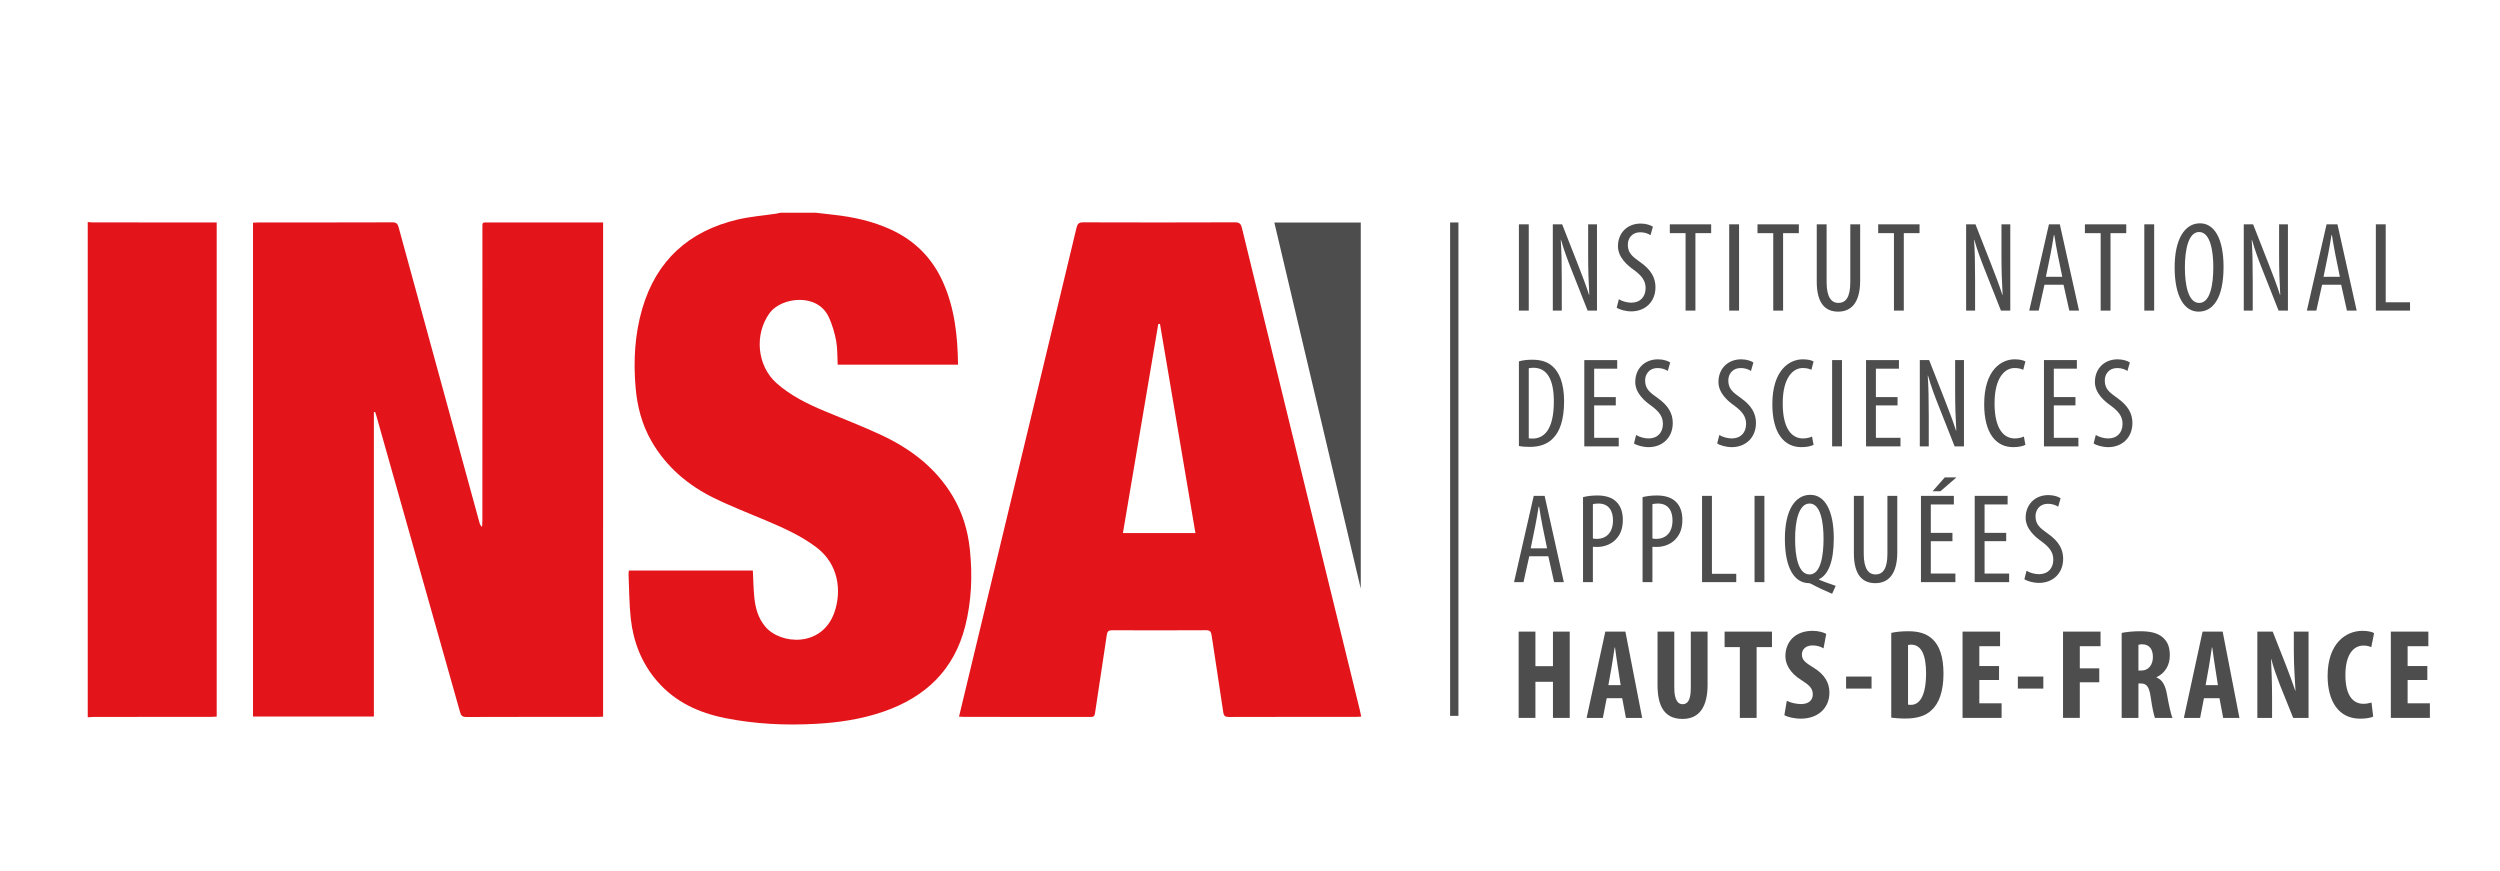 <svg version="1.1" id="Calque_1" xmlns="http://www.w3.org/2000/svg" 
	 viewBox="0 0 2607.68 905.93" width="155px" height="54px">
	 <defs>
<style type="text/css">
	.st0{display:none;fill:#FFFFFF;}
	.st1{fill:#E3151B;}
	.st2{fill:#4D4D4D;}
</style>
</defs>
<g>
	<path class="st0" d="M850.87,220.62c568.7,0,1137.4,0,1706.1,0c0,178.35,0,356.69,0,535.04c-821.82,0-1643.63,0-2465.45,0
		c0-2.91,0-5.83,0-8.74c2.08-0.14,4.17-0.4,6.25-0.4c40.77-0.02,81.53-0.01,122.3-0.03c2.01,0,4.03-0.21,5.97-0.32
		c0-172.01,0-343.42,0-515.41c-2.16,0-4.06,0-5.97,0c-40.77,0-81.53,0.01-122.3-0.02c-2.08,0-4.17-0.26-6.25-0.4
		c0-3.24,0-6.47,0-9.71c240.82,0,481.63,0,722.45,0c-1.54,0.34-3.07,0.76-4.63,1c-13.4,2.01-27.03,3.03-40.17,6.15
		c-50.75,12.05-84.64,42.63-99.33,93.21c-7.76,26.71-9.22,54.1-6.9,81.68c1.68,19.97,6.59,39.03,16.82,56.64
		c15.41,26.55,37.74,45.47,64.79,58.8c17.93,8.84,36.7,15.96,55.11,23.82c18.14,7.74,36.03,15.69,51.99,27.77
		c23.24,17.6,26.46,45.78,18.6,68c-12.9,36.51-56.12,33.54-72,14.67c-7.67-9.11-10.46-19.92-11.53-31.31
		c-0.84-8.96-0.98-17.98-1.45-27.19c-43.12,0-86.07,0-129.28,0c-0.14,1.49-0.41,2.75-0.36,4c0.69,15.49,0.6,31.07,2.34,46.45
		c2.74,24.24,11.4,46.38,27.6,65.05c18.74,21.6,43.25,32.83,70.68,38.34c31.23,6.28,62.79,7.79,94.57,6.05
		c24.16-1.32,47.87-4.87,70.81-12.8c43.67-15.09,73.56-43.39,85.14-89.1c6.67-26.32,7.67-53.07,4.86-79.95
		c-2.07-19.79-7.65-38.5-18-55.8c-17.54-29.33-43.37-48.99-73.59-63.22c-19.55-9.21-39.81-16.95-59.77-25.3
		c-17.96-7.52-35.34-15.98-50.11-29.02c-20.67-18.25-23.56-51.32-7.26-73.51c11.86-16.14,49.97-21.61,61.83,4.97
		c3.44,7.72,5.93,16.07,7.45,24.38c1.46,7.99,1.11,16.31,1.56,24.68c41.83,0,83.49,0,125.54,0c-0.37-29.97-3.49-59.03-15.83-86.42
		c-11.15-24.76-29.1-42.86-53.73-54.28c-19.27-8.93-39.71-13.39-60.7-15.7C862.97,222.02,856.92,221.31,850.87,220.62z
		 M629.07,746.22c0-171.87,0-343.34,0-515.47c-2.09,0-3.99,0-5.89,0c-37.55,0-75.09-0.01-112.64,0.01
		c-8.11,0.01-7.38-0.92-7.38,7.17c-0.01,101.31-0.01,202.62-0.02,303.92c0,2.15-0.21,4.3-0.33,6.44c-1.67-1.31-2.24-2.72-2.64-4.18
		c-28.17-102.77-56.34-205.53-84.4-308.33c-1-3.67-2.34-5.16-6.47-5.14c-46.77,0.17-93.54,0.11-140.31,0.12
		c-1.72,0-3.44,0.18-5.11,0.27c0,171.98,0,343.45,0,515.1c41.95,0,83.61,0,126.09,0c0-106.09,0-211.82,0-317.55
		c0.44-0.05,0.88-0.11,1.32-0.16c0.51,1.63,1.06,3.26,1.52,4.9C421.86,536,450.91,638.69,479.84,741.4
		c1.03,3.66,2.29,5.21,6.43,5.19c45.96-0.17,91.92-0.1,137.88-0.12C625.73,746.48,627.31,746.32,629.07,746.22z M1000.32,746.22
		c2.27,0.11,3.98,0.26,5.69,0.26c17.96,0.02,35.92,0.01,53.88,0.01c25.57,0,51.13,0,76.7,0c2.57,0,4.93,0.45,5.52-3.52
		c4.02-27.32,8.4-54.59,12.35-81.93c0.59-4.07,2.09-4.94,5.81-4.92c32.52,0.12,65.05,0.15,97.57-0.04c4.23-0.02,5.39,1.42,5.97,5.36
		c3.93,26.68,8.24,53.31,12.11,80c0.61,4.22,2.12,5.14,6.09,5.13c44.17-0.13,88.35-0.08,132.52-0.1c1.67,0,3.35-0.21,5.33-0.34
		c-0.57-2.68-0.95-4.72-1.44-6.73c-23.16-94.55-46.35-189.09-69.5-283.64c-17.89-73.07-35.75-146.14-53.5-219.25
		c-1.04-4.3-2.58-5.92-7.34-5.9c-52.75,0.21-105.5,0.19-158.25,0.02c-4.49-0.01-5.97,1.52-6.95,5.66
		c-13.49,56.69-27.16,113.34-40.79,169.99c-24.27,100.91-48.55,201.83-72.83,302.74C1006.33,721.23,1003.4,733.43,1000.32,746.22z
		 M1329.22,230.83c30.09,127.47,60.01,254.21,90.16,381.94c0-128.03,0-254.94,0-381.94
		C1389.41,230.83,1359.86,230.83,1329.22,230.83z M1512.57,230.75c0,171.78,0,343.15,0,514.69c3.13,0,5.91,0,8.68,0
		c0-171.8,0-343.18,0-514.69C1518.3,230.75,1515.73,230.75,1512.57,230.75z"/>
	<path class="st1" d="M850.87,220.62c6.05,0.69,12.11,1.4,18.16,2.07c20.99,2.31,41.44,6.77,60.7,15.7
		c24.63,11.42,42.58,29.52,53.73,54.28c12.34,27.39,15.46,56.45,15.83,86.42c-42.05,0-83.71,0-125.54,0
		c-0.45-8.37-0.1-16.69-1.56-24.68c-1.52-8.32-4.01-16.66-7.45-24.38c-11.86-26.58-49.97-21.11-61.83-4.97
		c-16.3,22.19-13.41,55.26,7.26,73.51c14.77,13.04,32.15,21.51,50.11,29.02c19.96,8.36,40.21,16.09,59.77,25.3
		c30.21,14.24,56.04,33.89,73.59,63.22c10.35,17.3,15.94,36.01,18,55.8c2.81,26.88,1.8,53.62-4.86,79.95
		c-11.58,45.71-41.47,74.01-85.14,89.1c-22.94,7.93-46.65,11.48-70.81,12.8c-31.78,1.74-63.35,0.23-94.57-6.05
		c-27.43-5.51-51.95-16.74-70.68-38.34c-16.2-18.67-24.86-40.81-27.6-65.05c-1.74-15.37-1.65-30.96-2.34-46.45
		c-0.06-1.24,0.21-2.5,0.36-4c43.21,0,86.17,0,129.28,0c0.46,9.21,0.61,18.23,1.45,27.19c1.06,11.38,3.86,22.19,11.53,31.31
		c15.88,18.87,59.09,21.84,72-14.67c7.85-22.22,4.64-50.4-18.6-68c-15.96-12.09-33.85-20.03-51.99-27.77
		c-18.41-7.86-37.18-14.98-55.11-23.82c-27.05-13.33-49.38-32.25-64.79-58.8c-10.22-17.62-15.14-36.67-16.82-56.64
		c-2.32-27.58-0.86-54.97,6.9-81.68c14.69-50.58,48.59-81.16,99.33-93.21c13.13-3.12,26.77-4.14,40.17-6.15
		c1.56-0.23,3.09-0.66,4.63-1C826.27,220.62,838.57,220.62,850.87,220.62z"/>
	<path class="st1" d="M91.52,230.33c2.08,0.14,4.17,0.4,6.25,0.4c40.77,0.02,81.53,0.02,122.3,0.02c1.9,0,3.8,0,5.97,0
		c0,171.99,0,343.4,0,515.41c-1.94,0.11-3.95,0.32-5.97,0.32c-40.77,0.02-81.53,0.01-122.3,0.03c-2.08,0-4.17,0.26-6.25,0.4
		C91.52,574.72,91.52,402.52,91.52,230.33z"/>
	<path class="st1" d="M629.07,746.22c-1.76,0.1-3.34,0.26-4.91,0.26c-45.96,0.01-91.92-0.05-137.88,0.12
		c-4.14,0.02-5.4-1.54-6.43-5.19c-28.93-102.72-57.98-205.4-87.02-308.09c-0.47-1.65-1.01-3.27-1.52-4.9
		c-0.44,0.05-0.88,0.11-1.32,0.16c0,105.73,0,211.46,0,317.55c-42.48,0-84.14,0-126.09,0c0-171.65,0-343.11,0-515.1
		c1.67-0.09,3.39-0.27,5.11-0.27c46.77-0.01,93.54,0.05,140.31-0.12c4.12-0.02,5.46,1.47,6.47,5.14
		c28.06,102.8,56.23,205.56,84.4,308.33c0.4,1.46,0.97,2.86,2.64,4.18c0.11-2.15,0.33-4.3,0.33-6.44
		c0.02-101.31,0.01-202.62,0.02-303.92c0-8.08-0.72-7.16,7.38-7.17c37.55-0.03,75.09-0.01,112.64-0.01c1.9,0,3.8,0,5.89,0
		C629.07,402.88,629.07,574.36,629.07,746.22z"/>
	<path class="st1" d="M1000.32,746.22c3.08-12.8,6.01-24.99,8.94-37.19c24.28-100.91,48.55-201.83,72.83-302.74
		c13.63-56.66,27.29-113.3,40.79-169.99c0.99-4.14,2.46-5.68,6.95-5.66c52.75,0.17,105.5,0.19,158.25-0.02
		c4.76-0.02,6.3,1.6,7.34,5.9c17.74,73.1,35.61,146.18,53.5,219.25c23.15,94.55,46.34,189.09,69.5,283.64
		c0.49,2.01,0.87,4.05,1.44,6.73c-1.98,0.13-3.65,0.34-5.33,0.34c-44.17,0.02-88.35-0.04-132.52,0.1c-3.97,0.01-5.48-0.91-6.09-5.13
		c-3.87-26.69-8.18-53.32-12.11-80c-0.58-3.94-1.74-5.39-5.97-5.36c-32.52,0.19-65.05,0.15-97.57,0.04
		c-3.72-0.01-5.22,0.85-5.81,4.92c-3.95,27.33-8.34,54.6-12.35,81.93c-0.58,3.97-2.94,3.52-5.52,3.52c-25.57,0-51.13,0-76.7,0
		c-17.96,0-35.92,0.01-53.88-0.01C1004.3,746.48,1002.59,746.33,1000.32,746.22z M1246.92,554.74
		c-12.37-73-24.67-145.59-36.97-218.18c-0.6,0.05-1.19,0.1-1.79,0.15c-12.27,72.54-24.53,145.07-36.87,218.03
		C1196.65,554.74,1221.46,554.74,1246.92,554.74z"/>
	<path class="st2" d="M1329.22,230.83c30.63,0,60.18,0,90.16,0c0,127.01,0,253.91,0,381.94
		C1389.23,485.04,1359.31,358.3,1329.22,230.83z"/>
	<path class="st2" d="M1512.57,230.75c3.16,0,5.73,0,8.68,0c0,171.51,0,342.89,0,514.69c-2.76,0-5.55,0-8.68,0
		C1512.57,573.9,1512.57,402.53,1512.57,230.75z"/>
	<path class="st0" d="M1246.92,554.74c-25.46,0-50.27,0-75.63,0c12.34-72.95,24.6-145.49,36.87-218.03c0.6-0.05,1.19-0.1,1.79-0.15
		C1222.24,409.15,1234.55,481.74,1246.92,554.74z"/>
	<g>
		<path class="st2" d="M1594.6,232.71v90h-10.28v-90H1594.6z"/>
		<path class="st2" d="M1619.7,322.72v-90h9.75l16.56,42.2c3.74,9.61,8.41,21.63,11.48,31.38h0.27c-0.8-14.15-1.2-25.77-1.2-41.4
			v-32.18h9.21v90h-9.75l-17.09-43.26c-3.61-9.08-7.48-19.36-10.68-30.58h-0.27c0.8,12.02,1.07,23.5,1.07,42.73v31.11H1619.7z"/>
		<path class="st2" d="M1688.59,310.83c3.07,2,8.41,3.61,12.95,3.61c9.35,0,14.95-6.14,14.95-15.22c0-8.28-4.8-13.35-11.89-18.7
			c-7.08-4.94-16.96-13.35-16.96-24.97c0-13.62,9.48-23.64,23.77-23.64c5.61,0,10.55,1.74,12.69,3.34l-2.54,8.81
			c-2.27-1.6-6.01-3.07-10.68-3.07c-8.82,0-12.95,6.67-12.95,12.82c0,8.95,4.67,12.42,13.22,18.56
			c10.81,7.61,15.62,15.89,15.62,25.9c0,15.49-10.95,25.24-25.24,25.24c-6.14,0-12.69-2-15.22-3.87L1688.59,310.83z"/>
		<path class="st2" d="M1758.16,241.93h-16.42v-9.21h43.13v9.21h-16.42v80.79h-10.28V241.93z"/>
		<path class="st2" d="M1813.96,232.71v90h-10.28v-90H1813.96z"/>
		<path class="st2" d="M1849.61,241.93h-16.42v-9.21h43.13v9.21h-16.42v80.79h-10.28V241.93z"/>
		<path class="st2" d="M1905.29,232.71v60.36c0,16.16,5.34,21.63,12.29,21.63c7.61,0,12.42-5.88,12.42-21.63v-60.36h10.28v58.76
			c0,23.37-9.61,32.32-22.97,32.32c-13.49,0-22.3-8.81-22.3-31.12v-59.96H1905.29z"/>
		<path class="st2" d="M1975.51,241.93h-16.42v-9.21h43.13v9.21h-16.42v80.79h-10.28V241.93z"/>
		<path class="st2" d="M2050.81,322.72v-90h9.75l16.56,42.2c3.74,9.61,8.41,21.63,11.48,31.38h0.27c-0.8-14.15-1.2-25.77-1.2-41.4
			v-32.18h9.21v90h-9.75l-17.09-43.26c-3.61-9.08-7.48-19.36-10.68-30.58h-0.27c0.8,12.02,1.07,23.5,1.07,42.73v31.11H2050.81z"/>
		<path class="st2" d="M2132.53,295.74l-6.01,26.97h-9.88l20.56-90h11.35l20.03,90h-10.15l-6.01-26.97H2132.53z M2151.09,287.46
			l-4.67-22.83c-1.34-6.41-2.54-13.89-3.6-20.57h-0.53c-1.07,6.81-2.41,14.56-3.61,20.57l-4.67,22.83H2151.09z"/>
		<path class="st2" d="M2191.14,241.93h-16.43v-9.21h43.13v9.21h-16.43v80.79h-10.28V241.93z"/>
		<path class="st2" d="M2246.95,232.71v90h-10.28v-90H2246.95z"/>
		<path class="st2" d="M2319.32,277.05c0,33.78-11.62,46.74-26.04,46.74c-14.96,0-24.97-15.89-24.97-46.2
			c0-29.78,10.68-45.94,26.44-45.94C2310.11,231.65,2319.32,248.34,2319.32,277.05z M2278.99,277.72c0,18.56,3.61,36.99,14.96,36.99
			c11.62,0,14.69-19.63,14.69-37.26c0-16.82-3.07-36.72-14.82-36.72C2282.6,240.73,2278.99,259.42,2278.99,277.72z"/>
		<path class="st2" d="M2340.41,322.72v-90h9.75l16.56,42.2c3.74,9.61,8.41,21.63,11.48,31.38h0.27c-0.8-14.15-1.2-25.77-1.2-41.4
			v-32.18h9.21v90h-9.75l-17.09-43.26c-3.61-9.08-7.48-19.36-10.68-30.58h-0.27c0.8,12.02,1.07,23.5,1.07,42.73v31.11H2340.41z"/>
		<path class="st2" d="M2422.12,295.74l-6.01,26.97h-9.88l20.56-90h11.35l20.03,90h-10.15l-6.01-26.97H2422.12z M2440.68,287.46
			l-4.67-22.83c-1.34-6.41-2.54-13.89-3.6-20.57h-0.53c-1.07,6.81-2.41,14.56-3.61,20.57l-4.67,22.83H2440.68z"/>
		<path class="st2" d="M2478.19,232.71h10.28v81.32h25.37v8.68h-35.66V232.71z"/>
		<path class="st2" d="M1584.32,375.66c4.01-1.2,8.68-1.73,13.89-1.73c9.48,0,16.16,2.4,21.1,6.81
			c6.94,6.01,12.15,17.63,12.15,36.46c0,20.57-5.07,31.78-10.81,37.92c-5.88,6.68-14.43,9.75-24.84,9.75
			c-4.14,0-8.41-0.26-11.48-0.93V375.66z M1594.6,455.91c1.47,0.27,2.94,0.27,3.87,0.27c11.35,0,22.3-8.15,22.3-38.73
			c0-22.7-6.94-35.12-21.36-35.12c-1.6,0-3.47,0.13-4.81,0.53V455.91z"/>
		<path class="st2" d="M1685.39,421.59h-22.57v33.79h25.64v8.95h-35.92v-90h34.32v8.95h-24.04v29.64h22.57V421.59z"/>
		<path class="st2" d="M1706.62,452.44c3.07,2,8.41,3.61,12.95,3.61c9.35,0,14.96-6.14,14.96-15.22c0-8.28-4.8-13.35-11.89-18.7
			c-7.08-4.94-16.96-13.35-16.96-24.97c0-13.62,9.48-23.64,23.77-23.64c5.61,0,10.55,1.74,12.69,3.34l-2.54,8.82
			c-2.27-1.6-6.01-3.07-10.68-3.07c-8.81,0-12.95,6.67-12.95,12.82c0,8.95,4.67,12.42,13.22,18.56
			c10.81,7.61,15.62,15.89,15.62,25.9c0,15.49-10.95,25.24-25.24,25.24c-6.14,0-12.69-2-15.22-3.87L1706.62,452.44z"/>
		<path class="st2" d="M1793.4,452.44c3.07,2,8.41,3.61,12.95,3.61c9.35,0,14.96-6.14,14.96-15.22c0-8.28-4.8-13.35-11.89-18.7
			c-7.08-4.94-16.96-13.35-16.96-24.97c0-13.62,9.48-23.64,23.77-23.64c5.61,0,10.55,1.74,12.69,3.34l-2.54,8.82
			c-2.27-1.6-6.01-3.07-10.68-3.07c-8.81,0-12.95,6.67-12.95,12.82c0,8.95,4.67,12.42,13.22,18.56
			c10.81,7.61,15.62,15.89,15.62,25.9c0,15.49-10.95,25.24-25.24,25.24c-6.14,0-12.69-2-15.22-3.87L1793.4,452.44z"/>
		<path class="st2" d="M1891.68,462.72c-2.81,1.47-7.21,2.4-12.82,2.4c-17.63,0-30.18-14.15-30.18-44.73
			c0-35.52,17.63-46.87,31.78-46.87c5.48,0,9.35,1.07,11.22,2.27l-2.27,8.68c-2.14-0.94-4.41-1.87-9.08-1.87
			c-9.61,0-20.83,9.34-20.83,36.86c0,27.51,10.15,36.59,21.1,36.59c3.87,0,7.35-0.94,9.48-2L1891.68,462.72z"/>
		<path class="st2" d="M1921.31,374.32v90h-10.28v-90H1921.31z"/>
		<path class="st2" d="M1979.26,421.59h-22.57v33.79h25.64v8.95h-35.92v-90h34.32v8.95h-24.04v29.64h22.57V421.59z"/>
		<path class="st2" d="M2002.49,464.32v-90h9.75l16.56,42.2c3.74,9.61,8.41,21.63,11.48,31.38h0.27c-0.8-14.15-1.2-25.77-1.2-41.4
			v-32.18h9.21v90h-9.75l-17.09-43.26c-3.61-9.08-7.48-19.36-10.68-30.58h-0.27c0.8,12.02,1.07,23.5,1.07,42.73v31.11H2002.49z"/>
		<path class="st2" d="M2112.64,462.72c-2.81,1.47-7.21,2.4-12.82,2.4c-17.63,0-30.18-14.15-30.18-44.73
			c0-35.52,17.63-46.87,31.78-46.87c5.48,0,9.35,1.07,11.22,2.27l-2.27,8.68c-2.14-0.94-4.41-1.87-9.08-1.87
			c-9.61,0-20.83,9.34-20.83,36.86c0,27.51,10.15,36.59,21.1,36.59c3.87,0,7.35-0.94,9.48-2L2112.64,462.72z"/>
		<path class="st2" d="M2164.85,421.59h-22.57v33.79h25.64v8.95H2132v-90h34.32v8.95h-24.04v29.64h22.57V421.59z"/>
		<path class="st2" d="M2186.07,452.44c3.07,2,8.41,3.61,12.95,3.61c9.35,0,14.96-6.14,14.96-15.22c0-8.28-4.8-13.35-11.89-18.7
			c-7.08-4.94-16.96-13.35-16.96-24.97c0-13.62,9.48-23.64,23.77-23.64c5.61,0,10.55,1.74,12.69,3.34l-2.54,8.82
			c-2.27-1.6-6.01-3.07-10.68-3.07c-8.81,0-12.95,6.67-12.95,12.82c0,8.95,4.67,12.42,13.22,18.56
			c10.81,7.61,15.62,15.89,15.62,25.9c0,15.49-10.95,25.24-25.24,25.24c-6.14,0-12.69-2-15.22-3.87L2186.07,452.44z"/>
		<path class="st2" d="M1595.13,578.96l-6.01,26.97h-9.88l20.56-90h11.35l20.03,90h-10.15l-6.01-26.97H1595.13z M1613.7,570.68
			l-4.67-22.83c-1.34-6.41-2.54-13.89-3.6-20.57h-0.53c-1.07,6.81-2.41,14.56-3.61,20.57l-4.67,22.83H1613.7z"/>
		<path class="st2" d="M1651.21,517.27c4.14-1.07,9.08-1.73,14.95-1.73c8.28,0,15.22,2,19.9,6.68c4.41,4.27,6.68,10.81,6.68,18.56
			c0,8.28-2,13.89-5.48,18.43c-4.94,6.68-13.22,10.02-21.23,10.02c-1.73,0-3.07,0-4.54-0.13v36.86h-10.28V517.27z M1661.49,560.4
			c1.2,0.26,2.27,0.4,4.01,0.4c10.15,0,16.96-6.68,16.96-19.36c0-9.21-3.87-17.49-15.22-17.49c-2.4,0-4.41,0.27-5.74,0.67V560.4z"/>
		<path class="st2" d="M1713.3,517.27c4.14-1.07,9.08-1.73,14.96-1.73c8.28,0,15.22,2,19.9,6.68c4.41,4.27,6.68,10.81,6.68,18.56
			c0,8.28-2,13.89-5.48,18.43c-4.94,6.68-13.22,10.02-21.23,10.02c-1.73,0-3.07,0-4.54-0.13v36.86h-10.28V517.27z M1723.58,560.4
			c1.2,0.26,2.27,0.4,4.01,0.4c10.15,0,16.96-6.68,16.96-19.36c0-9.21-3.87-17.49-15.22-17.49c-2.4,0-4.41,0.27-5.74,0.67V560.4z"/>
		<path class="st2" d="M1775.38,515.93h10.28v81.32h25.37v8.68h-35.66V515.93z"/>
		<path class="st2" d="M1840.4,515.93v90h-10.28v-90H1840.4z"/>
		<path class="st2" d="M1911.04,618.09c-6.81-2.81-15.89-7.08-20.7-9.75c-1.6-0.8-2.67-1.34-3.34-1.34
			c-14.82,0-25.24-14.82-25.24-46.2c0-30.04,10.68-45.94,26.57-45.94c15.36,0,24.44,16.82,24.44,45.4c0,24.57-5.88,38.06-15.36,42.6
			v0.53c6.01,2.54,12.15,4.54,17.36,6.41L1911.04,618.09z M1902.09,560.66c0-17.23-3.07-36.72-14.56-36.72
			c-11.62,0-15.22,19.63-15.09,36.86c-0.13,17.76,3.2,37.12,15.09,37.12C1899.02,597.92,1902.09,578.56,1902.09,560.66z"/>
		<path class="st2" d="M1944.01,515.93v60.36c0,16.16,5.34,21.63,12.29,21.63c7.61,0,12.42-5.88,12.42-21.63v-60.36H1979v58.76
			c0,23.37-9.61,32.32-22.97,32.32c-13.49,0-22.3-8.82-22.3-31.12v-59.96H1944.01z"/>
		<path class="st2" d="M2036.54,563.2h-22.57v33.79h25.64v8.95h-35.92v-90h34.32v8.95h-24.04v29.64h22.57V563.2z M2040.68,496.7
			l-16.69,14.42h-8.15l12.69-14.42H2040.68z"/>
		<path class="st2" d="M2092.61,563.2h-22.57v33.79h25.64v8.95h-35.92v-90h34.32v8.95h-24.04v29.64h22.57V563.2z"/>
		<path class="st2" d="M2113.83,594.05c3.07,2,8.41,3.61,12.95,3.61c9.35,0,14.96-6.14,14.96-15.22c0-8.28-4.8-13.35-11.89-18.7
			c-7.08-4.94-16.96-13.35-16.96-24.97c0-13.62,9.48-23.64,23.77-23.64c5.61,0,10.55,1.74,12.69,3.34l-2.54,8.81
			c-2.27-1.6-6.01-3.07-10.68-3.07c-8.81,0-12.95,6.67-12.95,12.82c0,8.95,4.67,12.42,13.22,18.56
			c10.81,7.61,15.62,15.89,15.62,25.9c0,15.49-10.95,25.24-25.24,25.24c-6.14,0-12.69-2-15.22-3.87L2113.83,594.05z"/>
		<path class="st2" d="M1601.55,657.54v36.05h18.29v-36.05h17.49v90h-17.49v-37.66h-18.29v37.66h-17.5v-90H1601.55z"/>
		<path class="st2" d="M1675.91,726.98l-4,20.57h-16.96l19.5-90h20.96l17.49,90h-16.96l-3.87-20.57H1675.91z M1690.47,713.36
			l-2.94-18.83c-0.94-5.48-2.14-14.42-2.94-20.43h-0.4c-0.94,6.01-2.27,15.35-3.2,20.56l-3.34,18.7H1690.47z"/>
		<path class="st2" d="M1746.41,657.54v58.49c0,13.22,4.01,17.23,8.55,17.23c5.08,0,8.68-3.61,8.68-17.23v-58.49h17.5v55.42
			c0,23.1-8.68,35.65-26.04,35.65c-18.83,0-26.17-12.95-26.17-35.52v-55.55H1746.41z"/>
		<path class="st2" d="M1814.77,673.7h-15.89v-16.16h49.41v16.16h-16.02v73.85h-17.5V673.7z"/>
		<path class="st2" d="M1863.77,729.65c3.61,2,9.75,3.47,14.82,3.47c8.28,0,12.28-4.28,12.28-10.15c0-6.54-4.01-9.75-11.62-14.69
			c-12.29-7.48-16.96-16.96-16.96-25.11c0-14.42,9.62-26.44,28.44-26.44c5.88,0,11.49,1.6,14.16,3.2l-2.81,15.09
			c-2.54-1.6-6.41-3.07-11.49-3.07c-7.48,0-11.08,4.54-11.08,9.35c0,5.34,2.67,8.14,12.42,14.02c11.89,7.21,16.29,16.29,16.29,25.77
			c0,16.42-12.15,27.24-29.78,27.24c-7.21,0-14.29-1.87-17.23-3.61L1863.77,729.65z"/>
		<path class="st2" d="M1952.16,704.42v12.55h-26.57v-12.55H1952.16z"/>
		<path class="st2" d="M1972.72,658.88c4.41-1.07,10.82-1.73,17.76-1.73c11.35,0,19.23,2.67,24.97,8.01
			c7.74,6.95,11.75,18.83,11.75,36.32c0,18.16-4.67,31.12-12.55,38.06c-6.01,5.88-14.96,8.68-27.51,8.68
			c-5.47,0-10.95-0.53-14.42-0.94V658.88z M1990.21,733.66c0.8,0.27,2.13,0.27,3.07,0.27c8.41,0,15.76-8.28,15.76-33.12
			c0-18.43-4.81-29.65-15.36-29.65c-1.2,0-2.4,0-3.47,0.4V733.66z"/>
		<path class="st2" d="M2085.14,708.02h-20.56v24.3h23.23v15.22h-40.73v-90h39.13v15.22h-21.63v20.7h20.56V708.02z"/>
		<path class="st2" d="M2131.34,704.42v12.55h-26.57v-12.55H2131.34z"/>
		<path class="st2" d="M2151.89,657.54h39.13v15.22h-21.63v23.1h20.3v14.55h-20.3v37.12h-17.5V657.54z"/>
		<path class="st2" d="M2213.05,658.88c5.48-1.07,12.42-1.73,19.1-1.73c9.62,0,18.16,1.33,24.04,6.67
			c5.47,4.94,7.08,10.95,7.08,18.7c0,9.61-4.67,18.29-13.89,22.57v0.26c6.14,2.41,9.21,8.15,10.95,17.76
			c1.74,10.02,4.14,21.1,5.74,24.44h-18.3c-1.07-2.54-3.07-11.62-4.41-21.5c-1.6-11.22-4.41-14.42-10.28-14.42h-2.54v35.92h-17.5
			V658.88z M2230.54,698.14h3.07c7.61,0,12.02-6.14,12.02-14.02c0-7.61-3.07-13.09-10.95-13.35c-1.47,0-3.2,0.13-4.14,0.53V698.14z"
			/>
		<path class="st2" d="M2298.9,726.98l-4,20.57h-16.96l19.5-90h20.96l17.49,90h-16.96l-3.87-20.57H2298.9z M2313.45,713.36
			l-2.94-18.83c-0.94-5.48-2.14-14.42-2.94-20.43h-0.4c-0.94,6.01-2.27,15.35-3.2,20.56l-3.34,18.7H2313.45z"/>
		<path class="st2" d="M2354.57,747.55v-90h16.03l13.89,35.25c2.67,6.95,7.08,18.56,9.61,26.31h0.27
			c-0.53-9.48-1.74-25.11-1.74-41.66v-19.9h15.36v90h-16.03l-13.75-34.19c-2.94-7.61-7.08-18.96-9.08-27.11h-0.27
			c0.4,9.08,1.07,22.97,1.07,41v20.3H2354.57z"/>
		<path class="st2" d="M2475.41,746.21c-2.54,1.2-7.48,2.14-13.62,2.14c-22.97,0-33.92-18.96-33.92-44.47
			c0-33.92,18.83-47.14,36.32-47.14c6.14,0,10.42,1.2,12.15,2.4l-2.94,14.69c-2-0.93-4.28-1.73-8.15-1.73
			c-9.88,0-18.83,8.55-18.83,30.85c0,21.5,8.14,29.91,18.83,29.91c2.94,0,6.27-0.67,8.41-1.34L2475.41,746.21z"/>
		<path class="st2" d="M2531.88,708.02h-20.56v24.3h23.23v15.22h-40.73v-90h39.13v15.22h-21.63v20.7h20.56V708.02z"/>
	</g>
</g>
</svg>
